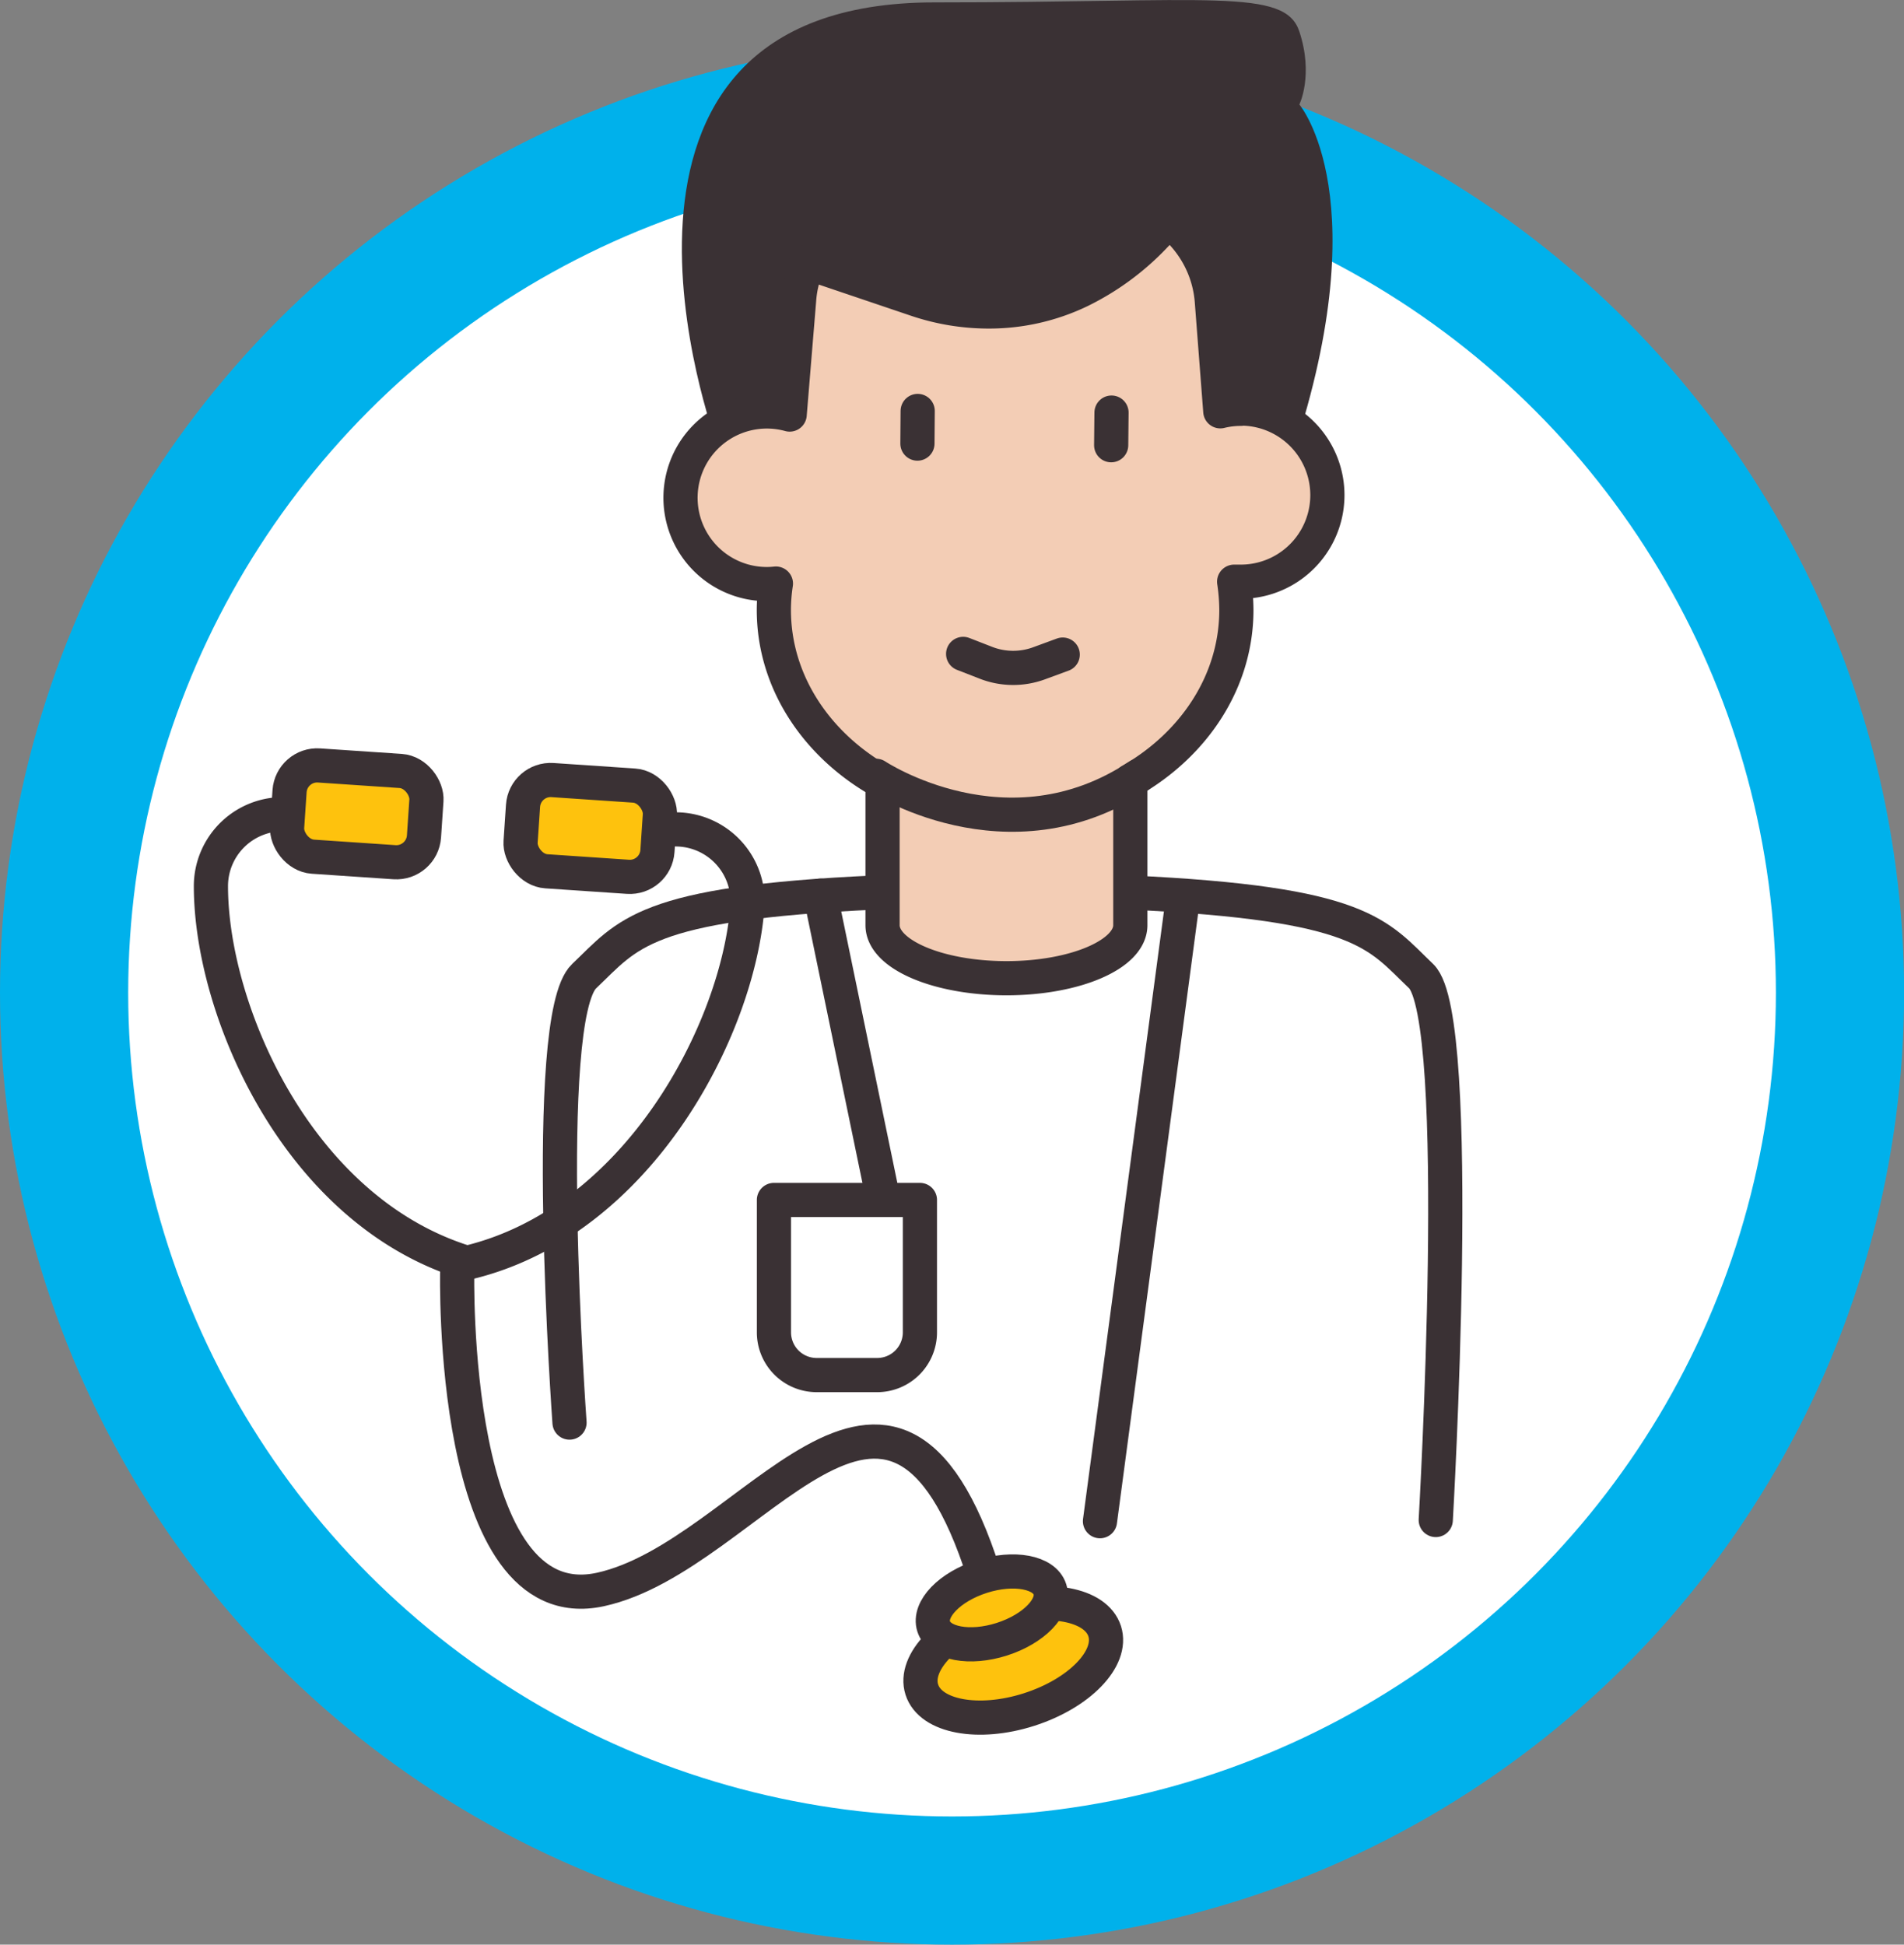 <svg id="Calque_1" data-name="Calque 1" xmlns="http://www.w3.org/2000/svg" viewBox="0 0 222.79 227.56"><rect x="0" y="0" width="222.79" height="227.56" fill="#808080" stroke="none"/><defs><style>.cls-1,.cls-2{fill:#fff;}.cls-1{stroke:#00b1eb;stroke-miterlimit:10;stroke-width:15px;}.cls-2,.cls-4,.cls-5,.cls-6{stroke:#3a3134;stroke-linecap:round;stroke-linejoin:round;stroke-width:4px;}.cls-3{fill:#3a3134;}.cls-4{fill:#f3cdb5;}.cls-5{fill:none;}.cls-6{fill:#fec20d;}</style></defs><title>info-ico-doc</title><circle class="cls-1" cx="111.4" cy="116.16" r="103.9"/><path class="cls-2" d="M169.5,180.17s3.42-58.74-1.71-63.64S161,108,133.64,106.74H104c-27.32,1.23-29,4.9-34.15,9.79s-1.71,52.24-1.71,52.24" transform="translate(-1.5 -2.3)"/><path class="cls-3" d="M85.23,53.81S66.45,2.58,110.85,2.58c32.44,0,41-1.71,42.69,3.41s0,8.54,0,8.54,9.5,11.12-1.23,42.27S85.23,53.81,85.23,53.81Z" transform="translate(-1.5 -2.3)"/><path class="cls-4" d="M146.69,50.14a10.11,10.11,0,0,0-2.4.29l-1-13A13.12,13.12,0,0,0,140.18,30L138.44,28l-1.86,1.94a30.48,30.48,0,0,1-8.69,6.38,24.55,24.55,0,0,1-10.72,2.43,26.44,26.44,0,0,1-8.39-1.38L95.86,33l-.6,2.6A12.86,12.86,0,0,0,95,37.46L93.9,50.81a10.1,10.1,0,1,0-2.69,19.84,9.77,9.77,0,0,0,1.08-.06,20.3,20.3,0,0,0-.24,3.09c0,8.49,5.1,15.94,12.72,20.16v16.73c0,3.42,6.49,6.2,14.5,6.2s14.49-2.78,14.49-6.2V93.68c7.45-4.25,12.41-11.62,12.41-20a22.75,22.75,0,0,0-.26-3.31q.38,0,.78,0a10.13,10.13,0,0,0,0-20.26Z" transform="translate(-1.5 -2.3)"/><path class="cls-4" d="M104,93.08s15.37,10.25,30.74,0" transform="translate(-1.5 -2.3)"/><line class="cls-2" x1="96.01" y1="104.81" x2="103.98" y2="143.37"/><line class="cls-2" x1="138.38" y1="105.37" x2="128.71" y2="178.01"/><path class="cls-2" d="M90.56,140.42h17.08a0,0,0,0,1,0,0v15.49a5,5,0,0,1-5,5H95.56a5,5,0,0,1-5-5V140.42A0,0,0,0,1,90.56,140.42Z"/><path class="cls-5" d="M114.2,78.82l2.57,1a8.78,8.78,0,0,0,6.36.08l2.72-1" transform="translate(-1.5 -2.3)"/><line class="cls-5" x1="107.38" y1="48.09" x2="107.35" y2="51.91"/><line class="cls-5" x1="130.06" y1="48.28" x2="130.02" y2="52.1"/><path class="cls-5" d="M75.86,99.19l5,.17a8.42,8.42,0,0,1,8.09,9.07c-1.11,14.36-12.75,36.85-32.71,41.62" transform="translate(-1.5 -2.3)"/><path class="cls-5" d="M39.88,97.78l-5-.2A8.42,8.42,0,0,0,26.18,106c0,14.4,10,37.7,29.52,43.94" transform="translate(-1.5 -2.3)"/><rect class="cls-6" x="35.22" y="92.19" width="16.05" height="10.7" rx="3.24" transform="translate(78.31 195.47) rotate(-176.13)"/><path class="cls-5" d="M55,151s-1,41.18,16.76,37.3,34-35.74,44.84-1.88" transform="translate(-1.5 -2.3)"/><ellipse class="cls-6" cx="120.06" cy="196.61" rx="11.23" ry="6.04" transform="translate(-55.59 43.5) rotate(-17.7)"/><ellipse class="cls-6" cx="117.55" cy="190.46" rx="7.14" ry="3.85" transform="translate(-53.84 42.45) rotate(-17.7)"/><rect class="cls-6" x="62.55" y="93.9" width="16.05" height="10.7" rx="3.24" transform="translate(132.78 200.73) rotate(-176.13)"/></svg>